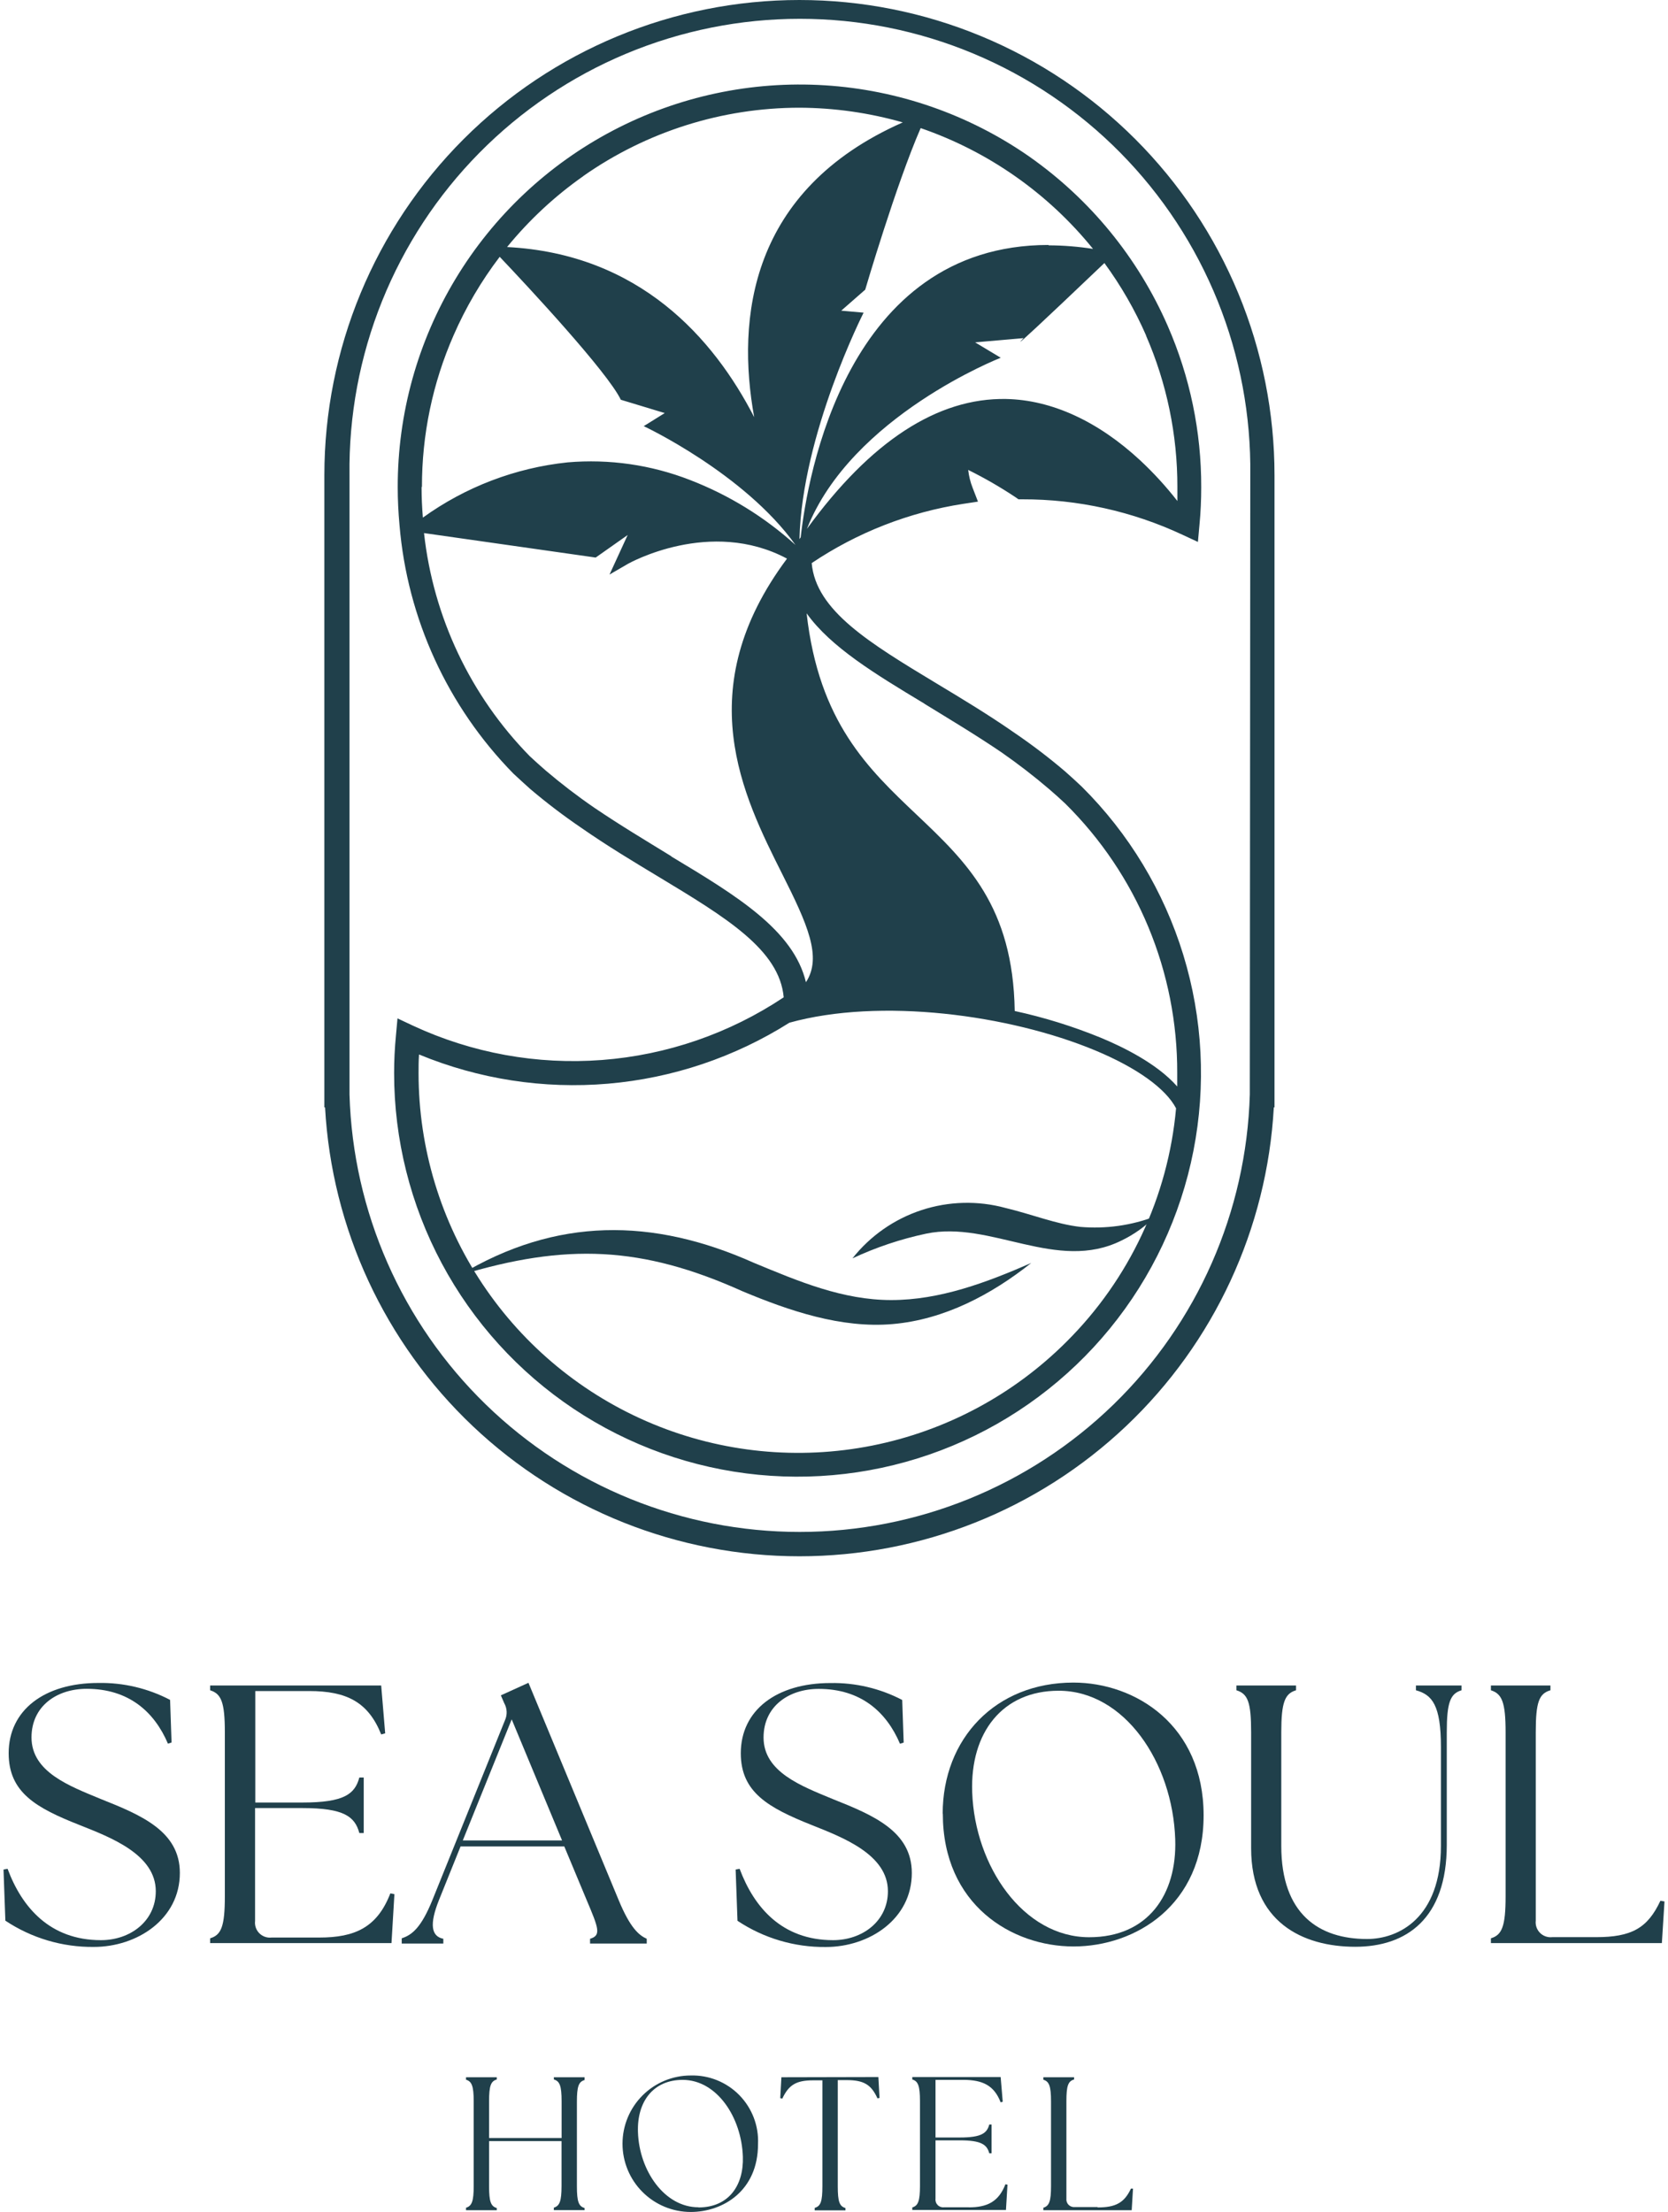 <svg width="172" height="228" viewBox="0 0 172 228" fill="none" xmlns="http://www.w3.org/2000/svg">
<path d="M82.431 0C69.439 0.002 56.98 5.165 47.794 14.352C38.607 23.54 33.447 36 33.447 48.992V114.139H33.518C34.212 126.643 39.669 138.407 48.766 147.013C57.864 155.62 69.912 160.415 82.435 160.415C94.959 160.415 107.007 155.62 116.104 147.013C125.202 138.407 130.658 126.643 131.353 114.139H131.424V48.992C131.424 42.559 130.157 36.188 127.695 30.244C125.232 24.3 121.624 18.899 117.074 14.35C112.525 9.8 107.124 6.191 101.18 3.729C95.236 1.267 88.865 0 82.431 0ZM128.878 112.093V112.822C128.525 124.899 123.48 136.362 114.813 144.779C106.146 153.196 94.541 157.905 82.459 157.905C70.378 157.905 58.772 153.196 50.105 144.779C41.438 136.362 36.393 124.899 36.04 112.822V112.093V48.992C35.96 42.843 37.102 36.738 39.399 31.032C41.697 25.327 45.105 20.135 49.426 15.758C53.747 11.38 58.894 7.905 64.568 5.533C70.243 3.16 76.332 1.939 82.483 1.939C88.633 1.939 94.723 3.16 100.397 5.533C106.072 7.905 111.219 11.38 115.54 15.758C119.86 20.135 123.268 25.327 125.566 31.032C127.864 36.738 129.006 42.843 128.926 48.992L128.878 112.093Z" fill="#20404B"/>
<path d="M106.127 16.13C99.906 11.804 92.618 9.266 85.056 8.793C77.493 8.319 69.946 9.927 63.233 13.442C56.521 16.957 50.9 22.245 46.983 28.731C43.065 35.217 41 42.652 41.012 50.23C41.012 51.506 41.076 52.807 41.195 54.115C42.002 63.768 46.159 72.835 52.947 79.746C53.51 80.277 54.097 80.8 54.684 81.332C56.35 82.744 58.089 84.068 59.894 85.297C62.606 87.184 65.31 88.81 67.919 90.38C74.842 94.559 80.378 97.89 80.814 102.799C75.225 106.523 68.773 108.748 62.076 109.259C55.379 109.77 48.664 108.55 42.575 105.717L40.989 104.971L40.83 106.716C40.703 108.025 40.64 109.333 40.64 110.602C40.638 117.449 42.328 124.192 45.557 130.23C48.787 136.268 53.457 141.416 59.153 145.216C64.849 149.016 71.396 151.352 78.211 152.015C85.027 152.678 91.9 151.649 98.223 149.019C104.545 146.388 110.12 142.238 114.453 136.935C118.787 131.633 121.744 125.344 123.063 118.624C124.383 111.905 124.023 104.964 122.016 98.417C120.009 91.87 116.417 85.919 111.559 81.094C111.004 80.562 110.417 80.039 109.822 79.508C108.161 78.093 106.424 76.77 104.62 75.543C101.908 73.655 99.204 72.03 96.595 70.459C89.656 66.272 84.129 62.942 83.7 58.041C88.4 54.884 93.736 52.799 99.331 51.934L100.845 51.705L100.29 50.269C100.059 49.681 99.907 49.065 99.838 48.437C101.519 49.269 103.145 50.207 104.707 51.245L105.025 51.467H105.413C111.124 51.454 116.767 52.703 121.94 55.123L123.526 55.86L123.684 54.123C123.811 52.815 123.867 51.514 123.867 50.237C123.884 44.506 122.706 38.835 120.409 33.584C117.342 26.569 112.404 20.533 106.135 16.138M60.14 18.152C66.671 13.569 74.454 11.108 82.432 11.102C86.037 11.116 89.623 11.626 93.09 12.617C77.285 19.595 75.929 32.831 77.769 42.997C73.597 34.893 65.961 26.169 52.289 25.464C54.566 22.674 57.215 20.211 60.164 18.144M43.51 50.206C43.499 44.823 44.609 39.497 46.77 34.568C48.026 31.688 49.623 28.97 51.528 26.471C54.43 29.524 62.63 38.326 64.018 41.205L68.546 42.577L66.381 43.925C66.381 43.925 76.738 48.778 82.027 56.169C78.844 53.29 75.159 51.022 71.155 49.476C67.139 47.911 62.817 47.29 58.522 47.66C53.139 48.226 47.997 50.189 43.605 53.354C43.518 52.299 43.471 51.237 43.471 50.182M69.204 88.247C66.627 86.661 63.962 85.075 61.274 83.251C59.541 82.062 57.87 80.783 56.27 79.421C55.707 78.937 55.16 78.437 54.628 77.945C48.519 71.718 44.679 63.619 43.724 54.948L61.425 57.47L64.724 55.146L62.852 59.222L64.763 58.112C64.85 58.065 73.233 53.354 81.155 57.581C71.091 71.062 76.611 82.022 80.663 90.094C83.256 95.249 84.803 98.659 83.106 101.244C81.829 95.883 75.969 92.331 69.244 88.294M109.973 138.302C104.498 143.773 97.525 147.497 89.934 149.006C82.343 150.514 74.475 149.739 67.324 146.777C60.174 143.815 54.062 138.799 49.761 132.365C45.461 125.93 43.164 118.365 43.161 110.626C43.161 109.991 43.161 109.341 43.209 108.691C49.373 111.239 56.058 112.272 62.703 111.702C69.349 111.132 75.761 108.976 81.401 105.416C90.758 102.822 104.057 104.575 112.947 108.278C117.237 110.063 120.211 112.204 121.273 114.242C120.452 123.341 116.451 131.86 109.973 138.302ZM95.318 72.537C97.895 74.123 100.56 75.709 103.248 77.533C104.966 78.726 106.623 80.004 108.213 81.363C108.773 81.844 109.32 82.336 109.854 82.838C113.524 86.467 116.435 90.79 118.416 95.555C120.397 100.321 121.409 105.433 121.392 110.594C121.392 111.062 121.392 111.522 121.392 111.99C119.299 109.611 115.746 107.89 113.462 106.946C110.605 105.78 107.652 104.865 104.636 104.21C104.469 93.409 99.632 88.818 94.509 83.964C89.545 79.254 84.438 74.448 83.177 63.219C85.667 66.708 90.267 69.484 95.334 72.537M118.165 34.568C120.314 39.501 121.418 44.825 121.408 50.206C121.408 50.682 121.408 51.157 121.408 51.641C120.248 50.153 118.973 48.758 117.594 47.47C113.224 43.41 108.435 41.221 103.756 41.126C96.666 40.991 89.759 45.495 83.209 54.512C87.792 42.886 103.193 36.875 103.193 36.875L100.552 35.289L105.548 34.853C105.423 34.974 105.306 35.104 105.199 35.242C105.263 35.242 106.658 33.996 113.883 27.113C115.588 29.44 117.032 31.948 118.189 34.591M108.125 25.25C87.245 25.25 83.248 49.222 82.566 55.384L82.439 55.566C82.701 44.718 89.053 32.228 89.053 32.228L86.746 32.022L89.22 29.857C89.22 29.857 92.392 19.04 94.937 13.204C101.912 15.604 108.071 19.918 112.709 25.654C111.192 25.417 109.66 25.295 108.125 25.289" fill="#20404B"/>
<path d="M57.118 214.344C57.705 214.519 57.911 214.971 57.911 216.581V220.379H50.433V216.581C50.433 214.994 50.616 214.519 51.226 214.344V214.114H48.054V214.368C48.641 214.542 48.847 214.995 48.847 216.604V225.328C48.847 226.914 48.649 227.381 48.054 227.564V227.818H51.226V227.596C50.624 227.413 50.433 226.961 50.433 225.359V220.696H57.904V225.32C57.904 226.906 57.705 227.373 57.11 227.556V227.81H60.282V227.596C59.68 227.413 59.489 226.961 59.489 225.359V216.636C59.489 215.05 59.672 214.574 60.282 214.4V214.114H57.11L57.118 214.344Z" fill="#20404B"/>
<path d="M71.226 213.932C69.361 213.932 67.572 214.673 66.253 215.992C64.933 217.311 64.192 219.1 64.192 220.966C64.192 222.832 64.933 224.621 66.253 225.94C67.572 227.259 69.361 228 71.226 228C74.517 228 78.165 225.851 78.165 221.006C78.208 220.077 78.059 219.149 77.727 218.28C77.395 217.412 76.888 216.621 76.237 215.957C75.586 215.293 74.805 214.771 73.943 214.422C73.081 214.074 72.156 213.907 71.226 213.932ZM72.019 227.516C68.514 227.516 65.921 223.734 65.786 219.792C65.667 216.62 67.372 214.384 70.394 214.384C73.899 214.384 76.468 218.206 76.603 222.314C76.698 225.256 75.152 227.532 72.019 227.532" fill="#20404B"/>
<path d="M80.576 214.114L80.457 216.271L80.671 216.311C81.337 214.899 82.099 214.432 83.843 214.432H84.803V225.343C84.803 226.93 84.628 227.397 84.01 227.58V227.834H87.182V227.596C86.571 227.413 86.389 226.961 86.389 225.359V214.408H87.309C89.077 214.408 89.838 214.876 90.481 216.287L90.695 216.248L90.576 214.091L80.576 214.114Z" fill="#20404B"/>
<path d="M99.894 227.516H97.348C97.228 227.531 97.107 227.517 96.993 227.478C96.879 227.438 96.776 227.373 96.691 227.287C96.606 227.201 96.542 227.098 96.503 226.983C96.465 226.869 96.452 226.748 96.468 226.628V220.617H98.974C101.21 220.617 101.773 221.069 102.011 221.949H102.249V218.991H102.011C101.773 219.872 101.218 220.324 98.974 220.324H96.468V214.384H99.346C101.345 214.384 102.518 214.971 103.185 216.7L103.399 216.636L103.185 214.091H94.073V214.344C94.66 214.519 94.866 214.971 94.866 216.581V225.304C94.866 226.89 94.668 227.358 94.073 227.532V227.794H103.732L103.89 225.185L103.676 225.145C102.97 226.969 101.773 227.524 99.894 227.524" fill="#20404B"/>
<path d="M113.177 227.492H110.845C110.726 227.506 110.606 227.493 110.492 227.454C110.379 227.415 110.277 227.35 110.192 227.266C110.107 227.181 110.043 227.078 110.003 226.965C109.964 226.852 109.951 226.731 109.965 226.612V216.581C109.965 214.994 110.139 214.519 110.758 214.344V214.114H107.586V214.368C108.173 214.542 108.379 214.995 108.379 216.604V225.328C108.379 226.914 108.189 227.381 107.586 227.564V227.818H116.698L116.832 225.597H116.618C115.928 227.064 115.032 227.532 113.185 227.532" fill="#20404B"/>
<path d="M0.553 197.968L0.362 192.703L0.783 192.631C2.258 196.596 5.144 199.983 10.41 199.983C13.447 199.983 16.064 198.016 16.064 194.939C16.064 191.148 11.401 189.388 8.213 188.119C3.741 186.359 0.894 184.773 0.894 180.712C0.894 176.279 4.573 173.472 10.148 173.472C12.719 173.427 15.26 174.026 17.539 175.217L17.69 179.61L17.317 179.729C15.913 176.43 13.257 174.075 8.935 174.075C5.858 174.075 3.249 175.859 3.249 179.087C3.249 182.647 7.151 184.091 10.386 185.431C14.597 187.104 18.546 188.769 18.546 193.052C18.546 197.81 14.145 200.681 9.672 200.681C6.436 200.714 3.265 199.774 0.568 197.984" fill="#20404B"/>
<path d="M21.67 200.284V199.792C22.812 199.451 23.185 198.579 23.185 195.463V178.555C23.185 175.439 22.812 174.59 21.67 174.226V173.734H39.307L39.719 178.666L39.307 178.777C37.975 175.439 35.739 174.305 31.877 174.305H26.325V185.796H31.179C35.501 185.796 36.595 184.923 37.055 183.218H37.507V188.944H37.055C36.595 187.239 35.469 186.367 31.179 186.367H26.302V198.008C26.275 198.238 26.301 198.472 26.377 198.691C26.453 198.91 26.578 199.109 26.742 199.273C26.906 199.437 27.105 199.561 27.324 199.638C27.543 199.714 27.776 199.74 28.007 199.713H32.931C36.571 199.713 38.887 198.69 40.251 195.161L40.671 195.24L40.37 200.284H21.67Z" fill="#20404B"/>
<path d="M41.425 199.792C42.487 199.451 43.439 198.69 44.597 195.827L52.067 177.326C52.196 177.044 52.256 176.735 52.243 176.425C52.229 176.114 52.142 175.812 51.988 175.542L51.647 174.749L54.494 173.456L63.804 195.875C64.985 198.722 65.889 199.483 66.69 199.84V200.332H60.846V199.84C62.019 199.499 61.718 198.738 60.505 195.875L58.189 190.324H47.491L45.255 195.875C44.272 198.341 44.462 199.594 45.715 199.84V200.332H41.425V199.792ZM57.959 189.705L52.765 177.223L47.721 189.705H57.959Z" fill="#20404B"/>
<path d="M76.048 197.969L75.857 192.703L76.27 192.632C77.753 196.597 80.631 199.983 85.905 199.983C88.942 199.983 91.559 198.016 91.559 194.939C91.559 191.149 86.888 189.388 83.708 188.119C79.228 186.335 76.389 184.741 76.389 180.72C76.389 176.287 80.068 173.48 85.643 173.48C88.214 173.435 90.755 174.035 93.034 175.225L93.185 179.618L92.804 179.737C91.4 176.438 88.752 174.083 84.422 174.083C81.353 174.083 78.736 175.867 78.736 179.095C78.736 182.655 82.646 184.099 85.873 185.439C90.084 187.112 94.025 188.777 94.025 193.06C94.025 197.818 89.632 200.689 85.152 200.689C81.918 200.721 78.749 199.782 76.056 197.992" fill="#20404B"/>
<path d="M97.206 186.969C97.206 179.198 102.662 173.433 110.687 173.433C117.094 173.433 124.113 177.834 124.113 187.12C124.113 196.406 117.071 200.633 110.703 200.633C104.335 200.633 97.221 196.343 97.221 186.938M121.186 189.594C120.925 181.664 115.952 174.273 109.164 174.273C103.399 174.273 100.029 178.556 100.251 184.741C100.52 192.362 105.524 199.681 112.313 199.681C118.379 199.681 121.377 195.28 121.186 189.594Z" fill="#20404B"/>
<path d="M129.013 190.498V178.555C129.013 175.439 128.672 174.59 127.499 174.226V173.734H133.644V174.226C132.502 174.567 132.122 175.439 132.122 178.555V190.268C132.122 197.326 136.031 199.864 140.964 199.864C144.223 199.864 148.585 197.707 148.585 190.268V180.07C148.585 175.748 147.673 174.686 146.008 174.226V173.734H150.71V174.226C149.568 174.567 149.188 175.439 149.188 178.555V190.157C149.188 197.778 145.016 200.665 139.751 200.665C134.326 200.665 129.013 198.119 129.013 190.498Z" fill="#20404B"/>
<path d="M153.739 200.284V199.792C154.873 199.451 155.254 198.579 155.254 195.463V178.555C155.254 175.439 154.873 174.59 153.739 174.226V173.734H159.877V174.226C158.704 174.567 158.363 175.439 158.363 178.555V197.968C158.336 198.199 158.362 198.432 158.438 198.651C158.514 198.87 158.639 199.069 158.803 199.233C158.967 199.397 159.166 199.522 159.385 199.598C159.604 199.674 159.837 199.7 160.068 199.673H164.58C168.22 199.673 169.893 198.761 171.217 195.922L171.638 195.994L171.368 200.284H153.739Z" fill="#20404B"/>
<path d="M47.404 131.434C57.348 125.447 67.301 125.503 77.737 130.166C82.368 132.085 86.896 134.004 91.908 134.004C96.92 134.004 101.733 132.196 106.341 130.181C102.233 133.441 97.388 136.01 92.067 136.478C86.745 136.946 81.377 135.106 76.587 133.108C66.167 128.413 58.347 128.136 47.444 131.434" fill="#20404B"/>
<path d="M87.903 129.706C89.735 127.388 92.207 125.661 95.013 124.737C97.819 123.814 100.834 123.735 103.684 124.511C106.484 125.186 108.91 126.177 111.392 126.462C114.021 126.69 116.668 126.319 119.132 125.376C118.123 126.399 116.946 127.242 115.651 127.866C108.982 131.189 102.17 125.764 95.5 127.16C92.879 127.716 90.33 128.57 87.903 129.706Z" fill="#20404B"/>
</svg>
